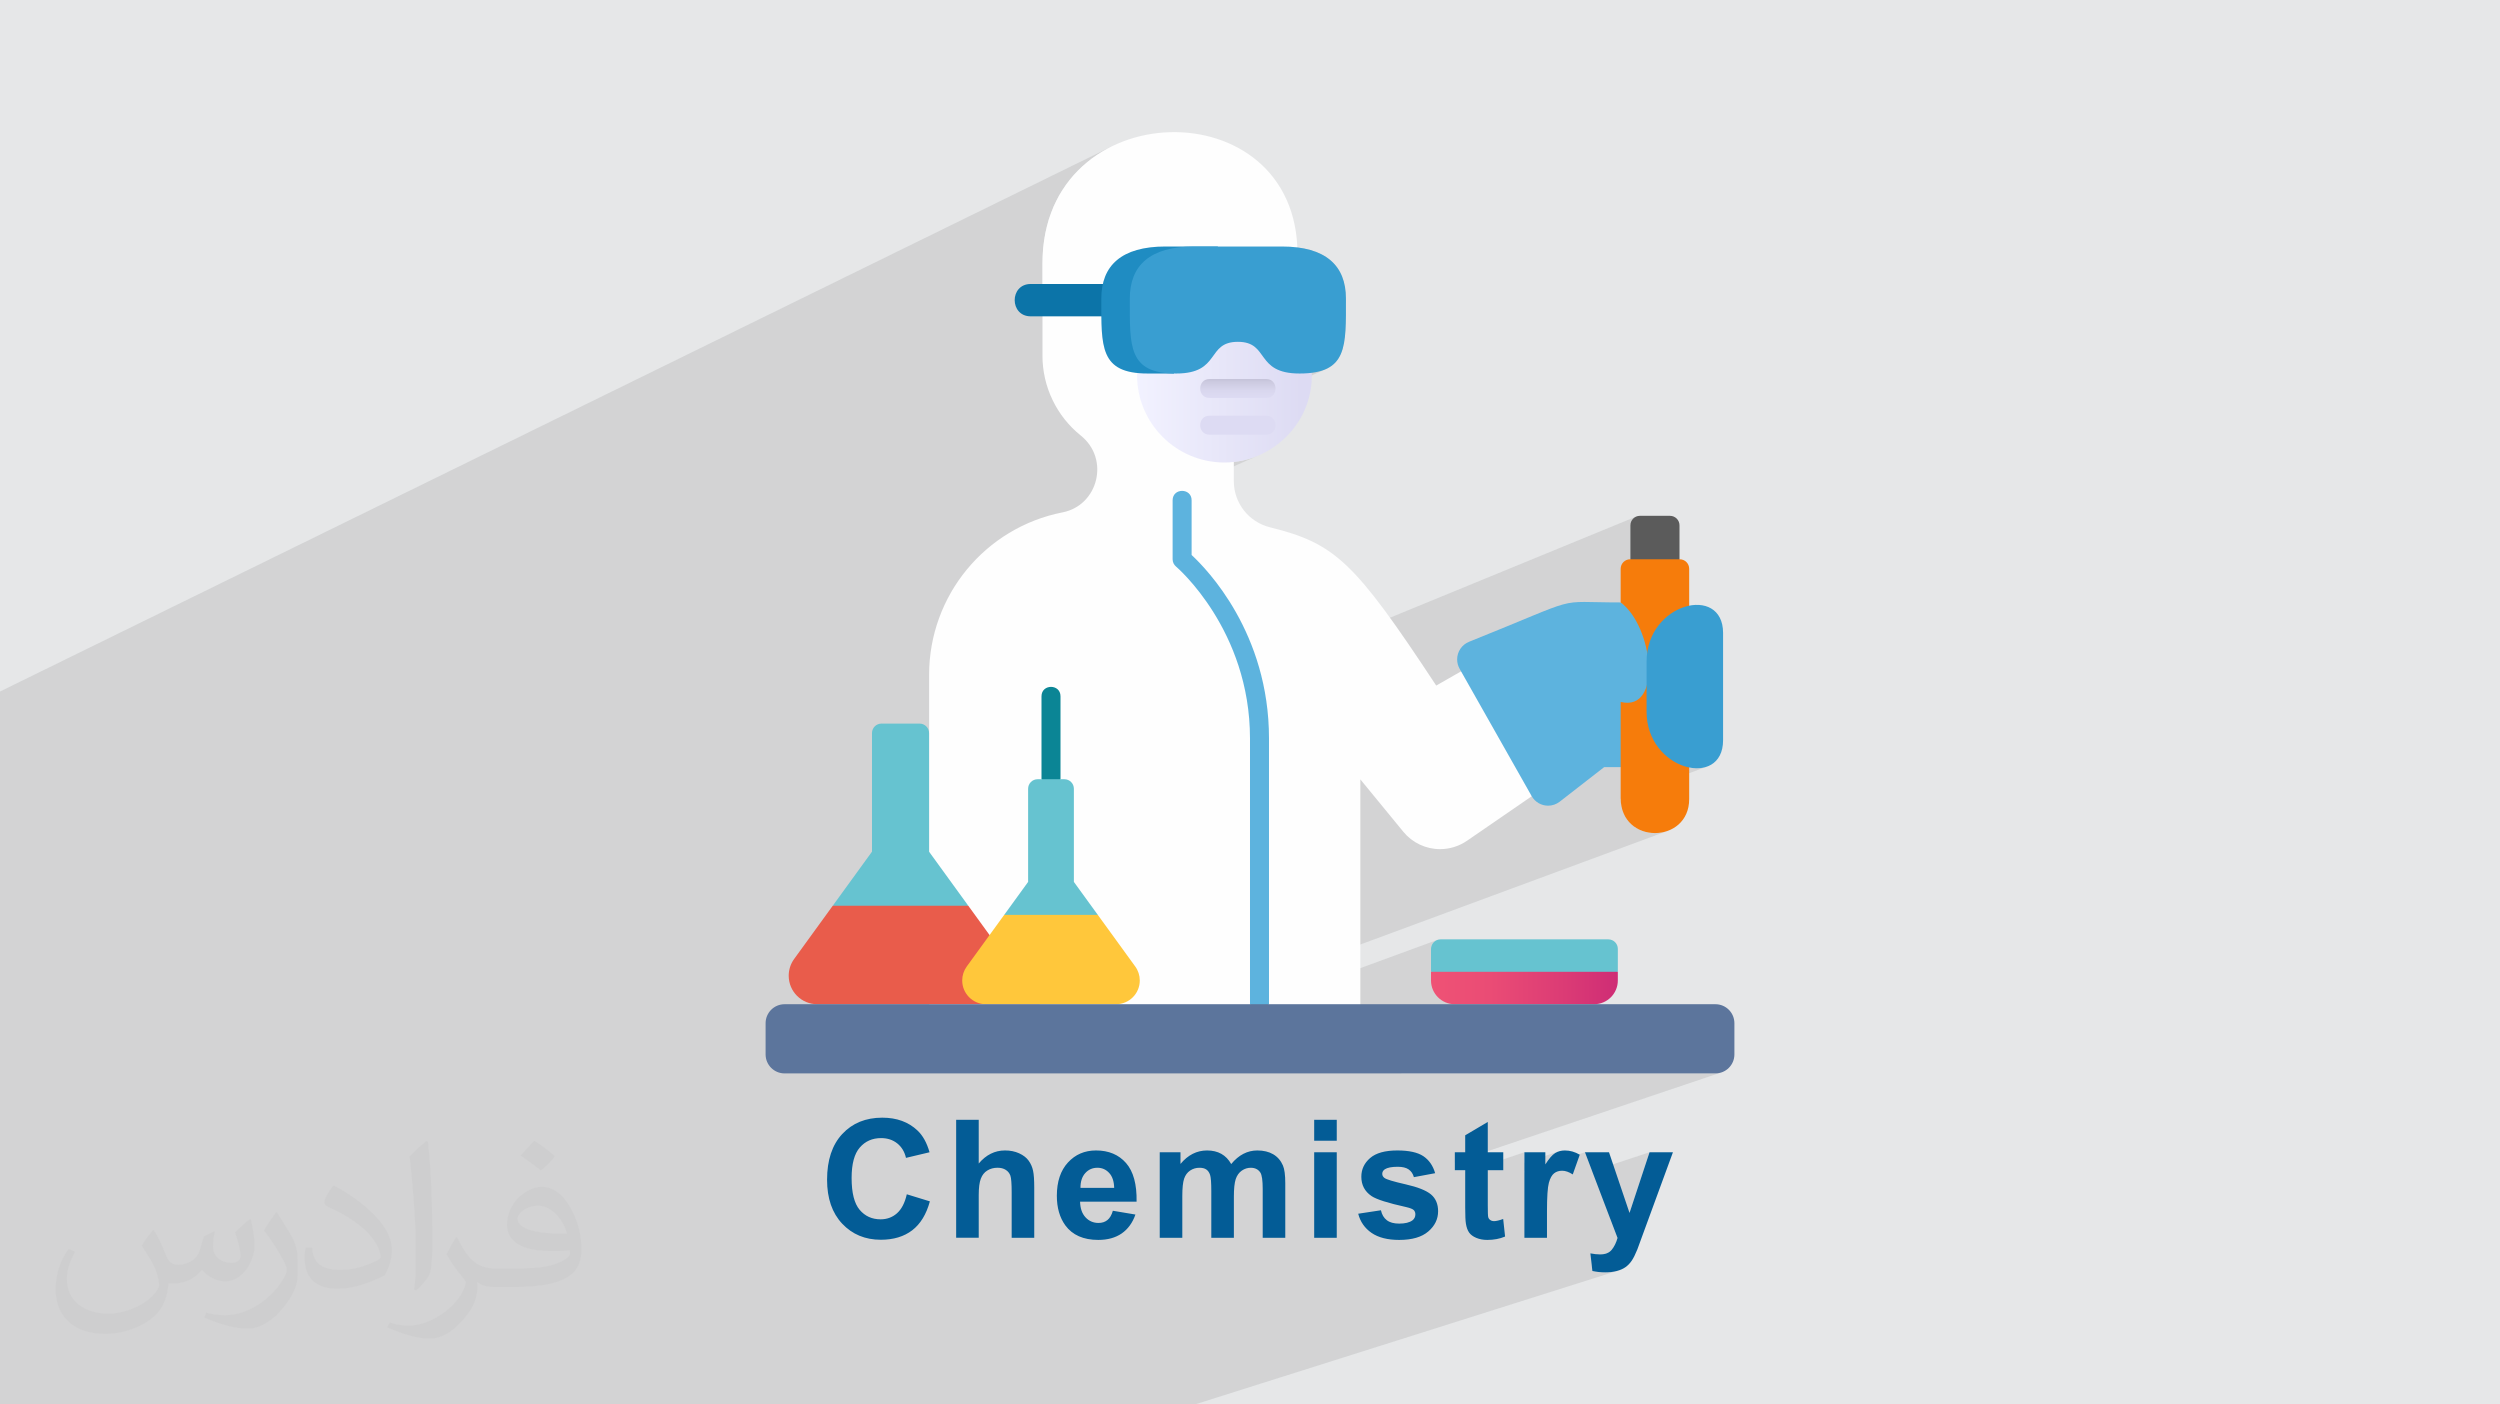 <?xml version="1.0" encoding="UTF-8"?>
<!DOCTYPE svg PUBLIC "-//W3C//DTD SVG 1.1//EN" "http://www.w3.org/Graphics/SVG/1.1/DTD/svg11.dtd">
<!-- Creator: CorelDRAW 2020 (64-Bit) -->
<svg xmlns="http://www.w3.org/2000/svg" xml:space="preserve" width="94.192mm" height="52.917mm" version="1.1" style="shape-rendering:geometricPrecision; text-rendering:geometricPrecision; image-rendering:optimizeQuality; fill-rule:evenodd; clip-rule:evenodd"
viewBox="0 0 9404.92 5283.66"
 xmlns:xlink="http://www.w3.org/1999/xlink"
 xmlns:xodm="http://www.corel.com/coreldraw/odm/2003">
 <defs>
  <style type="text/css">
   <![CDATA[
    .fil0 {fill:#E6E7E8}
    .fil3 {fill:#FEFEFE;fill-rule:nonzero}
    .fil11 {fill:#5B5B5B;fill-rule:nonzero}
    .fil16 {fill:#E95C4B;fill-rule:nonzero}
    .fil14 {fill:#66C3D0;fill-rule:nonzero}
    .fil4 {fill:#0B8595;fill-rule:nonzero}
    .fil19 {fill:#035C96;fill-rule:nonzero}
    .fil5 {fill:#0C74A8;fill-rule:nonzero}
    .fil9 {fill:#1F8CC2;fill-rule:nonzero}
    .fil10 {fill:#399ED1;fill-rule:nonzero}
    .fil18 {fill:#5C759C;fill-rule:nonzero}
    .fil12 {fill:#5DB3DE;fill-rule:nonzero}
    .fil13 {fill:#F67C0B;fill-rule:nonzero}
    .fil17 {fill:#FFC73B;fill-rule:nonzero}
    .fil2 {fill:#373435;fill-opacity:0.031}
    .fil1 {fill:#2B2A29;fill-opacity:0.102}
    .fil15 {fill:url(#id0);fill-rule:nonzero}
    .fil7 {fill:url(#id1);fill-rule:nonzero}
    .fil6 {fill:url(#id2);fill-rule:nonzero}
    .fil8 {fill:url(#id3);fill-rule:nonzero}
   ]]>
  </style>
  <linearGradient id="id0" gradientUnits="userSpaceOnUse" x1="5381.49" y1="3712.99" x2="6078.41" y2="3712.99">
   <stop offset="0" style="stop-opacity:1; stop-color:#EF5275"/>
   <stop offset="0.322" style="stop-opacity:1; stop-color:#EA4C75"/>
   <stop offset="0.729" style="stop-opacity:1; stop-color:#DB3B75"/>
   <stop offset="1" style="stop-opacity:1; stop-color:#CF2D75"/>
  </linearGradient>
  <linearGradient id="id1" gradientUnits="userSpaceOnUse" x1="4649.46" y1="1497.16" x2="4649.46" y2="1425.69">
   <stop offset="0" style="stop-opacity:1; stop-color:#DDDBF3"/>
   <stop offset="0.38" style="stop-opacity:1; stop-color:#D9D7EE"/>
   <stop offset="0.839" style="stop-opacity:1; stop-color:#CCCAE0"/>
   <stop offset="1" style="stop-opacity:1; stop-color:#C5C3D9"/>
  </linearGradient>
  <linearGradient id="id2" gradientUnits="userSpaceOnUse" x1="4273.81" y1="1452.5" x2="4897.02" y2="1452.5">
   <stop offset="0" style="stop-opacity:1; stop-color:#F2F2FF"/>
   <stop offset="1" style="stop-opacity:1; stop-color:#DDDBF3"/>
  </linearGradient>
  <linearGradient id="id3" gradientUnits="userSpaceOnUse" xlink:href="#id1" x1="75612.02" y1="-11048.75" x2="75612.02" y2="-11620.58">
  </linearGradient>
 </defs>
 <g id="Layer_x0020_1">
  <polygon class="fil0" points="-0,0 9404.92,0 9404.92,5283.66 -0,5283.66 "/>
  <path class="fil1" d="M6318.2 2179.92l-219.43 87.95 9.34 7.59 10.67 10.36 10.13 11.5 9.58 12.54 8.99 13.48 8.39 14.29 7.53 14.55 174.89 -69.44 -26.84 10.71 -26 15.3 -24.31 19.74 -21.78 24.01 -18.41 28.14 -14.19 32.11 -9.14 35.91 -0.67 8.14 1.98 11.7 2.07 16.78 1.27 16.51 0.44 16.14 -0.39 15.66 -1.27 15.06 -2.15 14.36 -3.05 13.54 -1.47 4.66 0 96.35 3.24 39.61 9.14 35.95 14.19 32.12 18.41 28.15 21.78 24.01 24.31 19.73 26 15.29 26.84 10.69 26.84 5.93 26 1.04 24.31 -4.02 -318.22 119.63 2.6 27.68 8.18 26.76 12.71 22.6 16.49 18.46 19.51 14.34 21.78 10.23 23.28 6.15 24.03 2.08 24.03 -1.98 23.28 -6.01 -1499.18 554.25 0 87.84 631.29 -231.44 -6.08 3.3 -5.28 4.37 -4.37 5.28 -3.3 6.07 -2.08 6.71 -0.73 7.2 0 86.26 351.42 53.61 351.42 -53.61 -344.46 122 255.11 0 18 -1.82 16.77 -5.2 -761.86 267.37 1183.49 0 14.41 -1.45 13.41 -4.17 -1008.1 339.71 0 30.09 39.05 0 0 7.1 222.7 -74.66 0 39.84 128.1 -42.77 -4.4 1.73 -4.27 2.04 -4.13 2.36 -4.13 2.87 -4.25 3.56 -4.38 4.26 -4.5 4.95 -4.63 5.66 -4.76 6.35 -4.88 7.05 -5.01 7.75 -78.72 26.2 0 3.92 227.78 -75.78 27.08 71.23 215.88 -71.23 -75.31 228.18 -72.07 23.28 26.93 70.83 -2.01 6.59 -2.22 6.31 -2.43 6 -2.64 5.72 -2.85 5.42 -3.05 5.12 -3.27 4.82 -3.46 4.53 -3.8 4.09 -4.29 3.55 -4.77 3 -5.25 2.46 -5.75 1.91 -54.18 17.27 5.33 47.57 5.94 1.2 5.97 1.05 5.99 0.88 6.03 0.73 6.04 0.57 6.07 0.41 6.09 0.25 6.11 0.08 6 -0.08 5.85 -0.25 5.69 -0.41 5.53 -0.57 5.37 -0.73 5.21 -0.88 5.05 -1.05 4.88 -1.2 4.74 -1.35 -1592.25 503.55 -87.38 0 -146.2 0 -57.26 0 -74.35 0 -229.92 0 -19.77 0 -79.31 0 -79.55 0 -196.37 0 -0.38 0 -103.94 0 -90.66 0 -32.95 0 -67.15 0 -15.96 0 -72.37 0 -31.07 0 -10.72 0 -37.51 0 -46.57 0 -3.15 0 -48.29 0 -1.57 0 -2.01 0 -55.97 0 -19.26 0 -4.09 0 -31.43 0 -37.21 0 -32.59 0 -0.06 0 -11.37 0 -65.16 0 -2.78 0 -32.51 0 -69.37 0 -1.44 0 -63.53 0 -14.35 0 -41.7 0 -59.11 0 -63.8 0 -164.68 0 -27.11 0 -9.81 0 -35.08 0 -37.77 0 -1.85 0 -1.67 0 -5.01 0 -48.28 0 -24.35 0 -37.66 0 -20.04 0 -58.07 0 -7.37 0 -2.17 0 -17.03 0 -7.54 0 -45.2 0 -14.44 0 -68.74 0 -12.64 0 -43.11 0 -68.1 0 -4.72 0 -102.17 0 -83.23 0 -34.26 0 -52.43 0 -71.63 0 -44.48 0 -47.57 0 -53.86 0 -61.49 0 -68.67 0 -76.29 0 -13.41 0 -27.69 0 -140.51 0 -42.68 0 -9.27 0 -22.74 0 -71.64 0 -131.26 0 -70.86 0 -181.78 0 -9.9 0 -174.37 0 0 -28.28 0 -1.75 0 -3.36 0 -0.01 0 -10.57 0 -51.66 0 -23.49 0 -14.91 0 -2.11 0 -107.84 0 -67.76 0 -37.19 0 -6.25 0 -6.24 0 -18.2 0 -57.58 0 -41.17 0 -10.68 0 -56.04 0 -13.01 0 -30.83 0 -26.03 0 -23.52 0 -0.04 0 -1.26 0 -39.1 0 -29.04 0 -18.99 0 -14.39 0 -15.7 0 -2.48 0 -234.24 0 -46 0 -113.94 0 -113.12 0 -172.93 0 -45.99 0 -2.77 0 -25.04 0 -26.39 0 -39.16 0 -18.03 0 -5.41 0 -52.14 0 -9.95 0 -17.06 0 -3.25 0 -32.41 0 -80.03 0 -3.3 0 -42.98 0 -11.6 0 -10.56 0 -18.55 0 -99.14 0 -125.66 0 -3.53 0 -4.29 0 -85.85 0 -12.96 0 -22.63 0 -34.71 0 -7.92 0 -35.07 0 -49.85 0 -6.34 0 -42.74 0 -267.08 4183.88 -2051.55 -39.65 21.64 -37.53 25.33 -35.07 29.01 -32.27 32.68 -29.1 36.36 -25.59 40.02 -21.73 43.69 -17.5 47.36 -12.94 51 -8.02 54.66 -2.76 58.3 0 78.28 78.16 0 235.31 -111.73 19.78 -8.83 21.8 -7.29 23.83 -5.72 25.88 -4.12 27.96 -2.5 30.04 -0.84 107.22 0 90.14 0 240.09 0 30.04 0.84 27.96 2.5 25.88 4.12 23.82 5.72 21.8 7.29 19.79 8.83 17.8 10.34 15.83 11.83 13.89 13.28 11.97 14.7 10.05 16.11 8.19 17.46 6.32 18.8 4.49 20.11 2.67 21.4 0.88 22.64 0.04 32.85 -0.09 30.98 -0.49 29.08 -1.19 27.14 -2.17 25.16 -3.43 23.14 -4.99 21.12 -6.83 19.03 -8.97 16.91 -11.37 14.78 -14.08 12.6 -17.07 10.38 -196.32 87.8 -0.07 0.39 -6.66 11.44 -11.08 8.1 -155.8 69.6 140.31 0 15.53 3.08 11.08 8.1 6.65 11.44 2.21 13.12 -2.23 13.13 -6.66 11.44 -11.08 8.1 -231.56 102.33 9.1 1.63 16.45 2.09 16.68 1.28 16.9 0.43 18.61 -0.54 18.4 -1.59 18.16 -2.61 17.87 -3.61 17.56 -4.58 17.21 -5.51 16.83 -6.44 -1147.62 504.62 -2.6 4.33 853.42 -375.15 13.12 -2.21 13.13 2.23 11.44 6.65 8.1 11.08 3.08 15.5 0 205.81 5.99 5.62 6.93 6.71 7.81 7.78 8.6 8.86 9.33 9.91 9.96 10.98 10.54 12.04 11.04 13.09 11.46 14.13 11.81 15.18 12.08 16.21 12.29 17.23 12.41 18.25 12.47 19.28 12.44 20.28 12.34 21.3 12.17 22.29 11.93 23.29 11.6 24.27 11.21 25.26 10.74 26.24 10.19 27.21 9.59 28.19 8.89 29.15 3.78 14.05 1414.75 -581.4 -6.07 3.3 -5.29 4.36 -4.36 5.29 -3.3 6.07 -2.08 6.71 -0.73 7.2 0 203.67 184.81 0.01zm-149.07 -239.42l0 0z"/>
  <path class="fil2" d="M578.49 4627.69c17.95,27.21 29.6,53.36 40.96,82.43 8.45,16.91 12.93,48.09 52.57,48.09 11.61,0 28.28,-3.42 43.06,-11.61 16.63,-8.73 29.32,-21.94 35.94,-42l15.85 -53.36 38.57 -19.02 2.64 2.64c-5.27,20.09 -6.59,39.36 -6.59,54.43 0,44.63 38.57,61.56 69.22,61.56 17.95,0 34.09,-8.73 34.09,-25.11 0,-21.13 -8.98,-57.06 -20.62,-89.29 17.95,-17.95 35.94,-35.94 56.53,-50.47l3.17 1.6c8.98,38.04 14,75.56 14,100.66 0,24.57 -10.83,51.79 -19.81,69.49 -18.49,34.87 -51.25,62.62 -90.87,62.62 -30.1,0 -63.65,-15.07 -86.66,-43.06l-1.32 0c-21.66,26.96 -55.22,51.25 -108.86,51.25l-16.63 0c-2.64,35.41 -10.29,60.49 -21.94,82.95 -31.95,62.34 -126.81,106.47 -216.1,106.47 -124.17,0 -186.51,-71.59 -186.51,-166.96 0,-58.91 19.27,-113.6 48.88,-152.42l24.29 10.04c-18.49,35.41 -30.91,68.68 -30.91,101.45 0,89.29 72.66,131.83 156.4,131.83 77.68,0 173.83,-49.41 191.28,-106.72 -6.59,-62.62 -30.1,-91.93 -66.04,-148.99 10.83,-19.02 24.83,-38.04 42.28,-58.38l3.17 0 0 0 0 0 -0.02 -0.09zm1432.13 -336.04c26.15,16.39 51.79,35.66 76.87,57.85 -14,19.81 -31.45,37.79 -53.11,53.64 -25.11,-20.34 -50.19,-37.79 -75.84,-56.27 17.42,-19.55 34.62,-38.29 52.04,-55.22l0 0 0 0 0 0 0 0 0 0 0.03 0zm13.47 244.11c-42.28,0 -76.87,27.75 -76.87,48.34 0,44.13 84.53,57.85 185.72,57.31 -12.68,-51.79 -57.06,-105.68 -108.86,-105.68l0.01 0.03zm-94.86 236.19c54.96,0 103.04,-1.6 139.74,-10.83 40.96,-10.29 75.56,-30.91 75.56,-45.17 0,-3.7 0,-8.19 -1.32,-11.89 -22.98,2.11 -49.41,2.11 -72.38,2.11 -74.49,0 -131.55,-16.91 -154.02,-58.66 -5.55,-11.61 -9.51,-24.57 -9.51,-39.36 0,-40.43 17.42,-79.79 48.09,-107 25.61,-22.45 53.89,-36.44 82.67,-36.44 52.04,0 93.51,41.75 122.57,107.54 15.85,35.94 26.68,77.4 26.68,129.72 0,34.87 -9.51,64.19 -31.17,85.85 -40.43,39.11 -114.92,53.89 -229.04,53.89l-51.79 0 0 0 -13.47 0c-28.28,0 -48.62,-5.02 -64.72,-17.42l-2.64 0c0.79,6.59 1.32,12.93 1.32,19.02 0,25.61 -8.45,58.38 -25.61,84.53 -50.72,75.3 -105.68,108.04 -153.24,108.04 -48.09,0 -107,-18.49 -160.11,-42.54l9.51 -18.49c17.17,7.13 40.96,11.89 73.7,11.89 85.85,0 198.66,-82.43 212.66,-163 -3.17,-6.59 -8.98,-15.32 -17.17,-24.57 -25.11,-29.85 -40.96,-54.68 -55.75,-80.83 12.68,-25.11 24.29,-45.17 35.13,-63.4l4.49 -0.53c36.72,74.77 69.99,117.55 144.23,117.55l11.61 0 0 0 53.89 0 0 0 0 0 0 0 0 0 0 0 0.09 0.01zm-371.98 79c6.34,-34.34 6.87,-72.91 6.87,-108.86l0 -53.36c0,-99.6 -12.68,-244.36 -22.98,-338.68 17.95,-19.27 43.06,-42 62.87,-57.31l5.81 1.6c13.47,118.62 16.63,256 16.63,383.06 0,33.3 -1.32,65.79 -4.49,89.55 -1.85,30.1 -19.27,52.83 -56.53,87.7l-8.19 -3.7zm-382.8 -157.19c1.85,46.77 24.83,83.49 105.15,83.49 49.93,0 92.19,-12.93 138.96,-35.13 8.45,-3.7 12.93,-8.73 12.93,-12.93 0,-29.32 -22.45,-68.15 -60.23,-103.55 -36.72,-33.3 -85.34,-62.62 -130.76,-82.18 -15.6,-6.59 -20.62,-13.47 -20.62,-20.09 0,-13.47 17.95,-41.75 32.77,-62.09l5.02 -0.53c52.04,27.21 110.17,67.64 153.24,112.53 39.11,41.47 63.4,83.49 63.4,129.19 0,33.81 -10.29,65.51 -26.96,95.11 -57.06,28.79 -117.83,50.72 -178.06,50.72 -73.17,0 -123.1,-34.34 -123.1,-114.92 0,-8.73 0,-22.19 3.17,-39.64l25.11 0 0 0 0 0 0 0 0 0 0 0 -0.02 0zm-132.37 -132.9l45.45 73.45c16.63,27.21 32.23,56.81 32.23,103.55l0 59.7c0,48.34 -30.91,100.13 -80.83,151.38 -39.11,34.62 -73.7,49.41 -105.68,49.41 -47.55,0 -101.98,-14.79 -164.85,-41.75l7.13 -18.49c19.81,5.27 42.79,9.77 71.06,9.77 90.36,-0.53 182.8,-66.57 225.08,-147.15 5.02,-9.26 6.87,-17.95 6.87,-24.04 0,-9.26 -5.02,-19.55 -8.98,-28.79 -22.98,-43.31 -48.62,-82.95 -76.87,-119.68 14.79,-23.25 29.6,-45.7 45.7,-67.9l3.7 0.53 0 0 0 0 0 0 0 0 0 0 -0.02 0.01z"/>
  <g id="_2371640460464">
   <path class="fil3" d="M4881.08 955.22c0,-626.34 -959.36,-606.5 -959.36,34.83l0 347.66c0,0.08 0,0.27 0,0.36 0,116.9 53.14,227.56 144.36,300.62 109.7,88.17 65.27,262.37 -68.53,288.77 -291.73,57.33 -502.22,313.36 -502.22,610.7 0,0.69 0,1.45 0,2.13l0 1273.25 1622.2 0.02 0 -881.65 161.72 197.17c33.93,41.36 84.65,65.37 138.17,65.37 36.15,0 71.49,-10.97 101.27,-31.45l243.66 -167.6 34.35 -348.49 -300.17 -121.28 -93.51 53.43c-308.07,-467.23 -379.7,-534.41 -625.4,-595.39 -79.84,-19.67 -135.99,-91.3 -136.08,-173.53l0 -86.55 239.54 -768.39z"/>
   <path class="fil4" d="M3989.57 2931.4l0 -311.96c0,-47.33 -71.47,-47.22 -71.47,0l0 311.96 36.44 36.44 35.03 -36.44z"/>
   <path class="fil5" d="M4249.26 1190.03l-371.64 0c-80.45,0 -80.57,-121.7 0,-121.7l371.64 0 0 121.7z"/>
   <path class="fil6" d="M4926.7 1339.33c48.41,216.16 -121.05,400.6 -320.58,400.6 -181.44,-0.04 -328.54,-147.23 -328.54,-328.68 0,-29.46 4.01,-58.87 11.8,-87.24l331.73 -145.68 305.6 161z"/>
   <path class="fil7" d="M4763.05 1497.25l-212.46 0c-47.33,0 -47.22,-71.48 0,-71.48l212.46 0c47.34,0 47.23,71.48 0,71.48z"/>
   <path class="fil8" d="M4763.05 1635.26l-212.46 0c-47.33,0 -47.22,-71.48 0,-71.48l212.46 0c47.34,0 47.23,71.48 0,71.48z"/>
   <path class="fil9" d="M4581.85 927.31l-197.36 0c-165.89,0 -241.46,71.93 -241.38,195.96 0,180.15 -7.11,281.89 174.55,281.89l98.94 0 165.26 -477.86z"/>
   <path class="fil10" d="M4491.71 927.31c-165.89,0 -241.46,71.93 -241.38,195.96 0,180.15 -7.11,281.89 174.55,281.89 168.7,0 112.17,-119.23 231.95,-119.23 119.78,0 63.24,119.23 231.95,119.23 181.66,0 174.56,-101.75 174.56,-281.89 0.07,-124.03 -75.5,-195.96 -241.38,-195.96l-330.23 0z"/>
   <path class="fil11" d="M6169.13 1940.5l113.34 0c19.73,0 35.74,16.01 35.74,35.74l0 203.68 -184.81 -0.01 0 -203.67c0,-19.73 16,-35.74 35.74,-35.74l0 0z"/>
   <path class="fil12" d="M6369.01 2442.91l-272.09 -176.55c-260.41,0 -127.66,-29.51 -570.32,147.98 -27.1,10.86 -44.86,37.13 -44.86,66.33 0,12.33 3.21,24.48 9.27,35.21l271.06 479.03c12.59,22.26 36.22,36.04 61.8,36.04 15.78,0 31.14,-5.27 43.58,-14.96l167.2 -129.99 140.9 0.01 193.47 -443.09z"/>
   <path class="fil13" d="M6318.93 2103.94l-186.28 0c-19.73,0 -35.74,16.01 -35.74,35.75l0 126.67c122.12,89.97 158.79,413.07 0,374.32l0 361.75c0,176.1 257.75,173.46 257.75,3.64l0 -866.39c0,-19.74 -16.01,-35.75 -35.74,-35.75z"/>
   <path class="fil10" d="M6194.38 2677.56l0 -189.33c0,-220.49 287.8,-291.79 287.8,-107.08l0 403.49c0,184.57 -287.8,113.7 -287.8,-107.08z"/>
   <path class="fil12" d="M4773.93 3777.82l0 -1000.04c0,-395.74 -232.5,-635.71 -291.09,-689.88l0 -205.81c0,-47.22 -71.48,-47.33 -71.48,0l0 221.85c0.02,10.58 4.72,20.63 12.83,27.43 2.79,2.33 278.26,237.83 278.26,646.4l0 1000.04 35.39 35.4 36.1 -35.4z"/>
   <path class="fil14" d="M6086.23 3569.57c0,-19.73 -16.01,-35.74 -35.74,-35.74l-631.35 0c-19.74,0 -35.75,16.01 -35.75,35.74l0 86.26 351.42 53.61 351.42 -53.61 0 -86.26z"/>
   <path class="fil15" d="M5383.39 3655.83l0 32.65c0,49.34 40.01,89.34 89.35,89.34l524.14 0c49.34,0 89.34,-40.01 89.34,-89.34l0 -32.65 -702.84 0z"/>
   <path class="fil14" d="M3495.11 3203.94l0 -446.07c0,-19.74 -16.01,-35.75 -35.74,-35.75l-143.27 0c-19.73,0 -35.73,16.01 -35.73,35.74l0 446.08 -147.49 203.3 254.85 53.61 254.84 -53.61 -147.48 -203.3z"/>
   <path class="fil16" d="M3911.41 3777.82l-268.82 -370.58 -509.7 0 -145.38 200.41c-13.27,18.28 -20.43,40.35 -20.43,62.95 0,59.2 48.02,107.22 107.22,107.22l837.11 0z"/>
   <path class="fil14" d="M4039.92 3317.71l0 -350.56c0,-19.74 -16.01,-35.75 -35.74,-35.75l-100.7 0c-19.73,0 -35.74,16.01 -35.74,35.74l0 350.57 -90 124.07 176.09 53.61 176.08 -53.61 -90 -124.07z"/>
   <path class="fil17" d="M4270.82 3636.02l-140.91 -194.24 -352.17 0 -140.91 194.24c-11.05,15.23 -17.01,33.62 -17.01,52.46 0,49.34 40.01,89.34 89.34,89.34l489.32 0c0.01,0 0.01,0 0.01,0 49.34,0 89.34,-40.01 89.34,-89.34 0,-18.84 -5.96,-37.23 -17.02,-52.47l0 0.01z"/>
   <path class="fil18" d="M2951.61 3777.83l3501.68 0c39.47,-0.01 71.48,32 71.48,71.47l0 117.38c0,39.47 -32.01,71.48 -71.48,71.48l-3501.68 0c-39.46,0 -71.47,-32.01 -71.47,-71.48l0 -117.38c0,-39.47 32.01,-71.48 71.48,-71.48z"/>
   <path class="fil19" d="M3411.39 4492.84l86.78 26.65c-13.33,48.86 -35.55,85.12 -66.53,108.88 -30.99,23.65 -70.25,35.54 -117.87,35.54 -58.98,0 -107.43,-20.14 -145.44,-60.43 -37.91,-40.29 -56.92,-95.35 -56.92,-165.28 0,-73.86 19.11,-131.3 57.23,-172.21 38.11,-40.9 88.32,-61.36 150.5,-61.36 54.34,0 98.45,16.12 132.33,48.25 20.25,19 35.33,46.27 45.45,81.92l-88.63 21.07c-5.27,-22.94 -16.23,-41.12 -32.86,-54.44 -16.73,-13.32 -36.97,-19.94 -60.74,-19.94 -32.95,0 -59.7,11.77 -80.16,35.44 -20.56,23.55 -30.78,61.77 -30.78,114.67 0,55.99 10.12,95.96 30.26,119.72 20.25,23.87 46.49,35.75 78.82,35.75 23.86,0 44.42,-7.54 61.57,-22.73 17.15,-15.19 29.55,-38.94 36.98,-71.48zm270.54 -280.16l0 164.45c27.58,-32.74 60.63,-49.18 98.96,-49.18 19.73,0 37.5,3.62 53.31,10.85 15.8,7.34 27.68,16.52 35.74,27.89 8.06,11.26 13.53,23.76 16.43,37.5 3,13.74 4.44,35.02 4.44,63.83l0 188.42 -84.92 0 0 -169.62c0,-33.67 -1.65,-55.06 -4.85,-64.14 -3.3,-9.09 -9.09,-16.33 -17.34,-21.6 -8.27,-5.37 -18.6,-8.05 -31.1,-8.05 -14.25,0 -26.96,3.4 -38.22,10.32 -11.25,6.82 -19.42,17.15 -24.58,30.99 -5.26,13.74 -7.85,34.2 -7.85,61.16l0 160.94 -84.91 0 0 -443.78 84.91 0zm504.61 342.13l84.92 14.26c-10.84,31.09 -28.11,54.75 -51.55,71.06 -23.54,16.23 -52.99,24.39 -88.22,24.39 -55.89,0 -97.31,-18.29 -124.06,-54.86 -21.18,-29.35 -31.82,-66.32 -31.82,-111.05 0,-53.3 13.94,-95.14 41.74,-125.31 27.79,-30.26 63.01,-45.35 105.57,-45.35 47.73,0 85.43,15.81 113.12,47.43 27.58,31.61 40.81,80.06 39.56,145.34l-212.6 0c0.63,25.2 7.44,44.83 20.57,58.88 13.01,14.05 29.34,21.08 48.76,21.08 13.32,0 24.47,-3.62 33.47,-10.85 9.09,-7.23 15.91,-18.9 20.55,-35.02zm4.96 -86.15c-0.62,-24.69 -6.92,-43.49 -19.01,-56.3 -12.08,-12.91 -26.75,-19.31 -44.1,-19.31 -18.49,0 -33.78,6.82 -45.87,20.34 -12.08,13.54 -17.97,32.03 -17.76,55.28l126.75 0zm171.36 -133.88l78.1 0 0 43.89c28,-33.77 61.36,-50.72 100.1,-50.72 20.56,0 38.42,4.24 53.51,12.71 15.19,8.47 27.58,21.28 37.19,38.43 14.15,-17.15 29.44,-29.96 45.76,-38.43 16.33,-8.47 33.78,-12.71 52.37,-12.71 23.55,0 43.49,4.76 59.92,14.37 16.32,9.61 28.51,23.65 36.56,42.25 5.89,13.64 8.79,35.85 8.79,66.53l0 205.36 -84.92 0 0 -183.56c0,-31.92 -2.89,-52.48 -8.78,-61.68 -7.86,-12.08 -20.04,-18.17 -36.36,-18.17 -11.87,0 -23.13,3.6 -33.68,10.84 -10.43,7.33 -18.07,17.97 -22.73,31.92 -4.64,14.05 -6.91,36.15 -6.91,66.42l0 154.23 -84.92 0 0 -176.02c0,-31.19 -1.56,-51.44 -4.54,-60.43 -3,-9.09 -7.65,-15.92 -14.05,-20.35 -6.31,-4.44 -14.98,-6.61 -25.83,-6.61 -13.12,0 -24.89,3.5 -35.33,10.53 -10.53,7.13 -17.97,17.24 -22.52,30.57 -4.55,13.33 -6.82,35.44 -6.82,66.22l0 156.08 -84.92 0 0 -321.67zm581.06 -43.39l0 -78.71 84.91 0 0 78.71 -84.91 0zm0 365.07l0 -321.67 84.91 0 0 321.67 -84.91 0zm165.58 -90.48l85.53 -13.02c3.62,16.43 10.95,28.93 22.12,37.39 11.05,8.58 26.65,12.81 46.58,12.81 22.01,0 38.54,-4.03 49.69,-12.08 7.44,-5.68 11.15,-13.33 11.15,-22.84 0,-6.41 -2.06,-11.78 -6.09,-16.01 -4.23,-4.03 -13.74,-7.86 -28.41,-11.26 -68.7,-15.19 -112.19,-29.04 -130.57,-41.53 -25.51,-17.46 -38.22,-41.64 -38.22,-72.52 0,-28 11.05,-51.44 33.06,-70.45 22,-19 56.09,-28.52 102.27,-28.52 44,0 76.75,7.24 98.13,21.6 21.39,14.46 36.16,35.75 44.21,63.94l-79.95 14.88c-3.41,-12.6 -10.02,-22.31 -19.63,-29.04 -9.61,-6.71 -23.34,-10 -41.22,-10 -22.52,0 -38.63,3.1 -48.45,9.4 -6.51,4.43 -9.72,10.22 -9.72,17.24 0,6.1 2.8,11.26 8.48,15.5 7.74,5.68 34.3,13.64 79.75,23.97 45.45,10.32 77.16,22.93 95.14,37.9 17.87,15.09 26.76,36.26 26.76,63.33 0,29.44 -12.29,54.85 -36.98,76.02 -24.58,21.18 -61.06,31.82 -109.4,31.82 -43.79,0 -78.5,-8.89 -104.12,-26.56 -25.51,-17.66 -42.25,-41.63 -50.1,-71.99zm545.73 -231.19l0 67.56 -58.26 0 0 130.26c0,26.44 0.52,41.84 1.65,46.17 1.14,4.34 3.62,7.96 7.65,10.85 3.93,2.79 8.68,4.23 14.36,4.23 7.96,0 19.32,-2.69 34.3,-8.16l7.13 66.11c-19.73,8.47 -42.05,12.71 -67.05,12.71 -15.29,0 -29.03,-2.59 -41.32,-7.76 -12.29,-5.16 -21.28,-11.87 -26.96,-20.04 -5.78,-8.26 -9.72,-19.31 -11.98,-33.36 -1.76,-9.92 -2.69,-29.95 -2.69,-60.23l0 -140.8 -39.05 0 0 -67.56 39.05 0 0 -63.84 84.91 -50.2 0 114.05 58.26 0zm164.44 321.67l-84.91 0 0 -321.67 78.72 0 0 45.65c13.53,-21.59 25.71,-35.75 36.56,-42.46 10.84,-6.71 23.13,-10.02 36.88,-10.02 19.42,0 38.11,5.38 56.09,16.03l-26.34 74.17c-14.36,-9.3 -27.69,-13.95 -39.98,-13.95 -11.98,0 -22.11,3.3 -30.37,9.82 -8.26,6.61 -14.77,18.38 -19.52,35.54 -4.75,17.14 -7.13,53.09 -7.13,107.74l0 99.17zm142.86 -321.67l90.48 0 77.17 228.18 75.31 -228.18 88.01 0 -113.42 309.59 -20.46 55.89c-7.54,18.69 -14.67,32.96 -21.48,42.87 -6.72,9.82 -14.57,17.88 -23.35,23.97 -8.78,6.2 -19.62,10.94 -32.53,14.36 -12.81,3.4 -27.38,5.16 -43.59,5.16 -16.33,0 -32.44,-1.76 -48.25,-5.16l-7.44 -66.32c13.33,2.58 25.41,3.92 36.16,3.92 19.83,0 34.51,-5.79 44,-17.45 9.52,-11.68 16.84,-26.55 21.91,-44.52l-122.51 -322.3z"/>
  </g>
 </g>
</svg>
